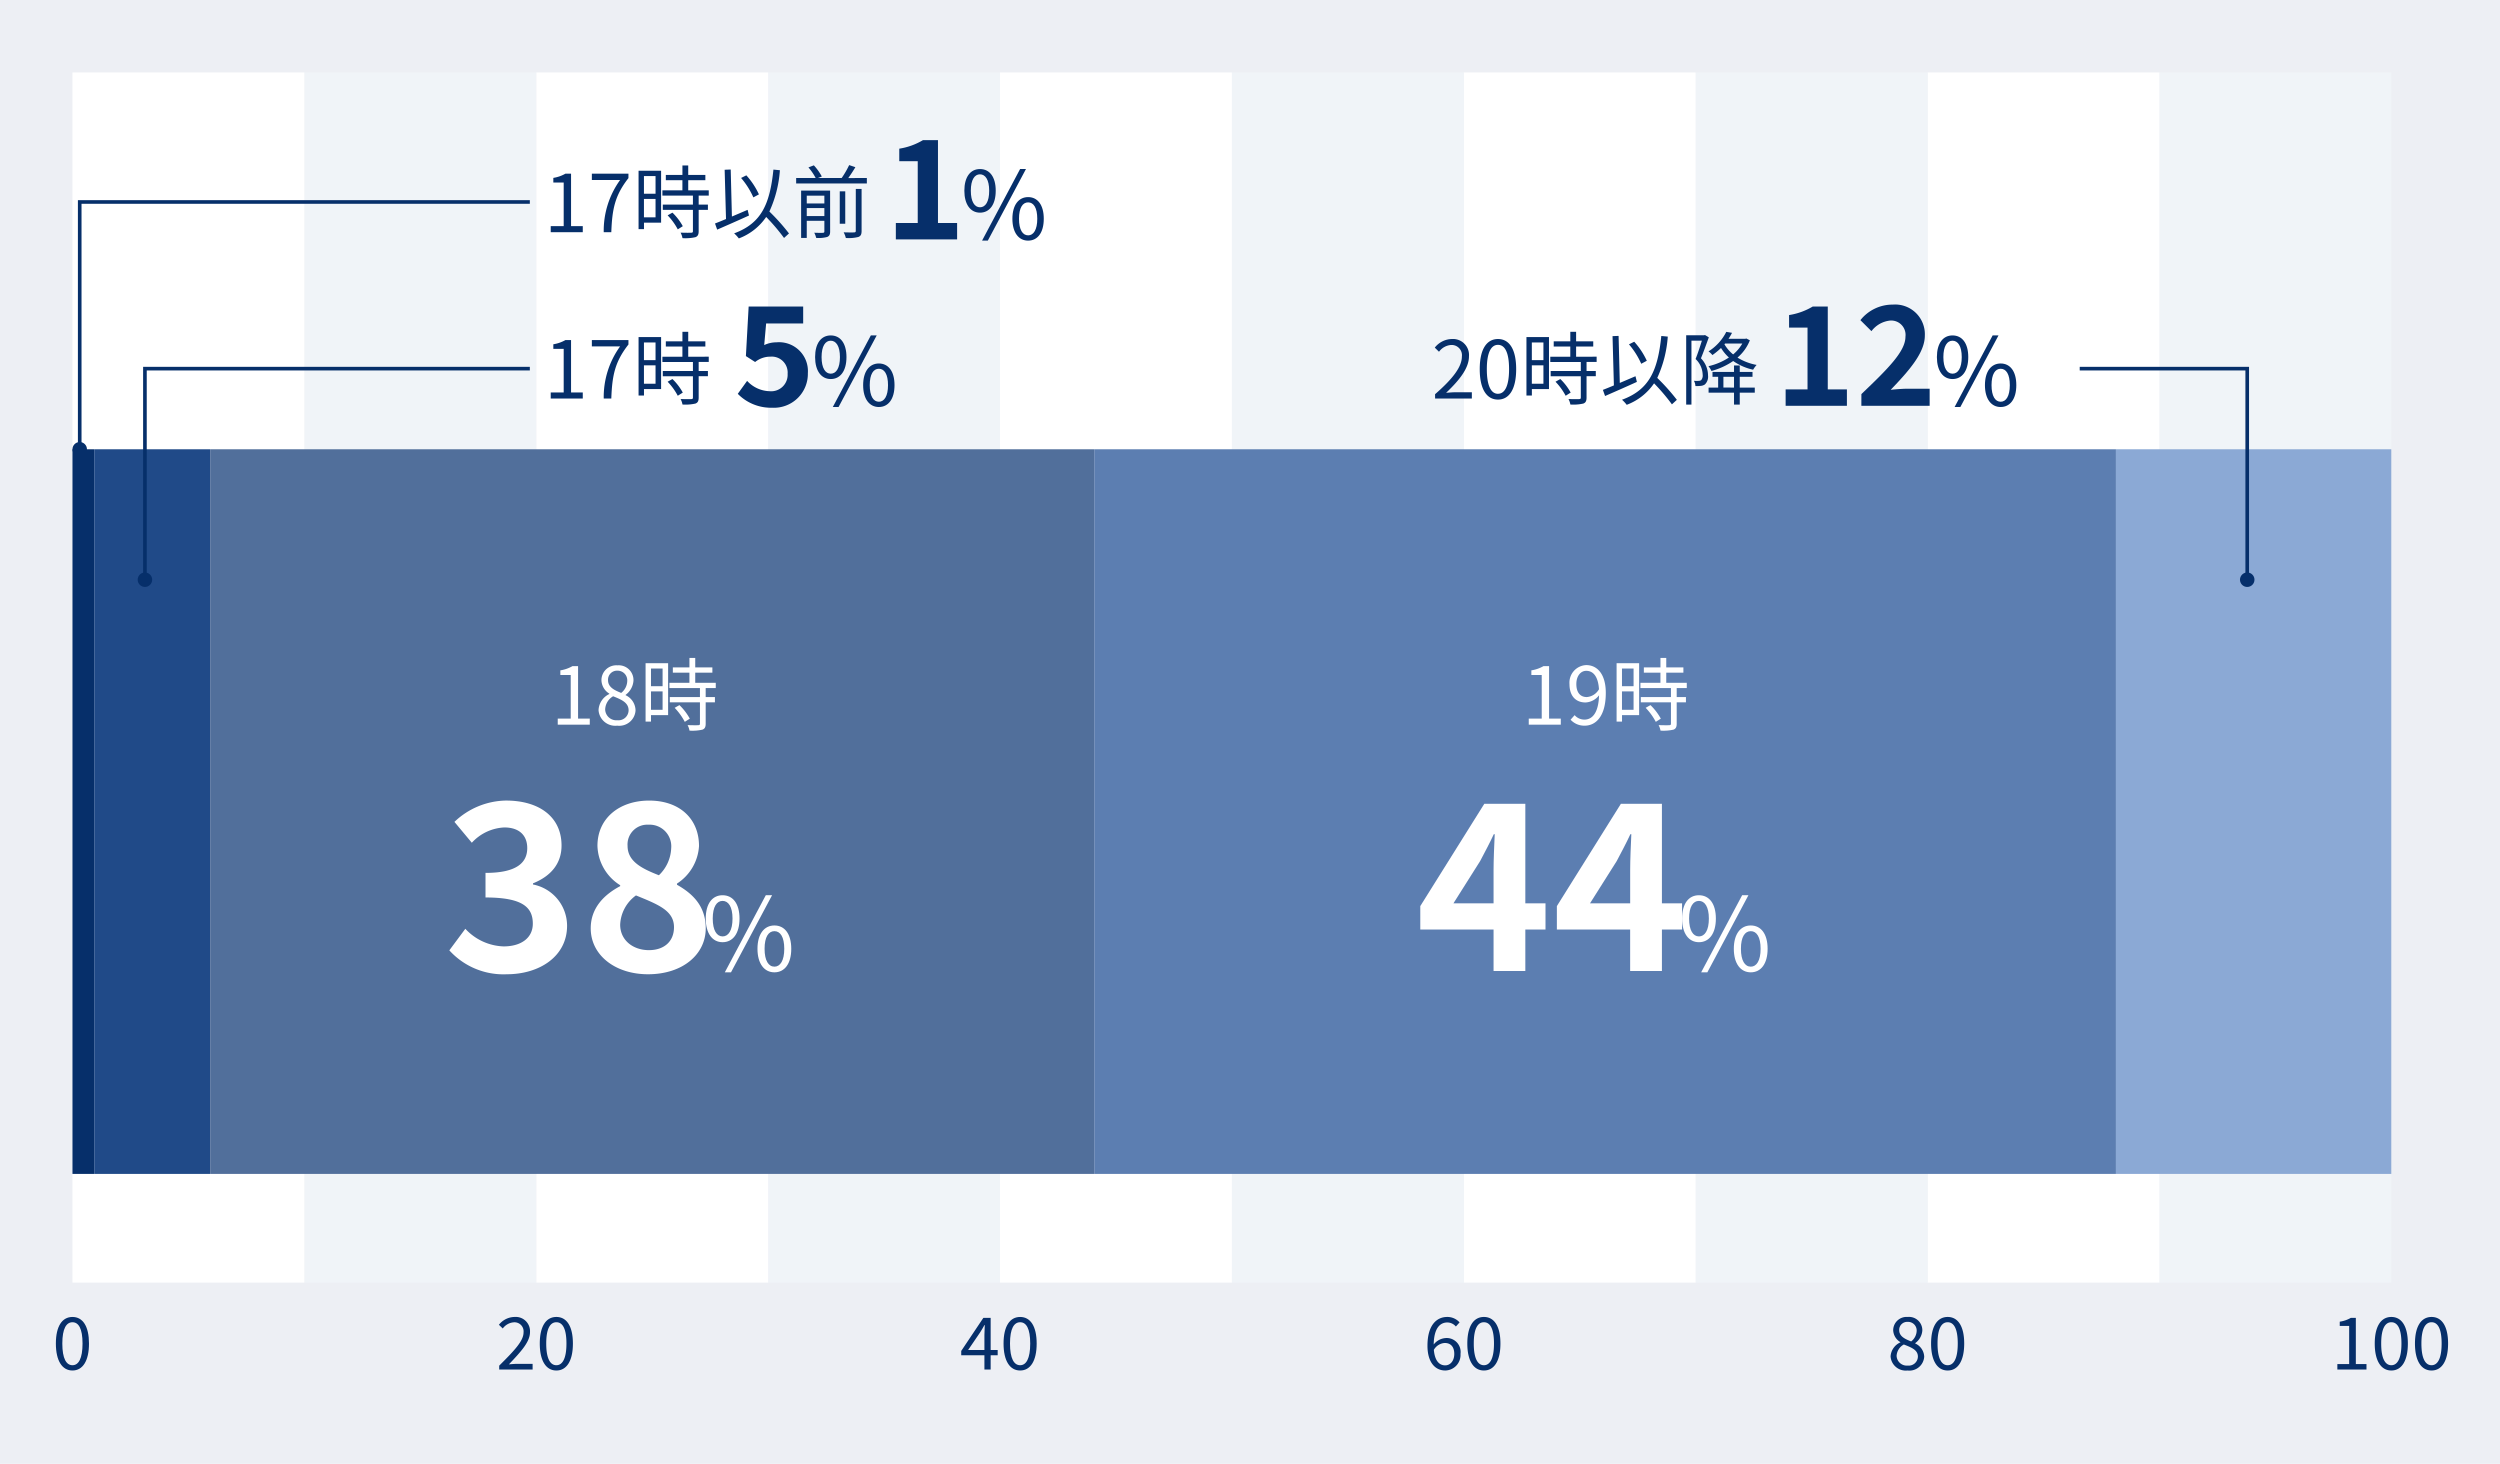 <svg xmlns="http://www.w3.org/2000/svg" width="345" height="202" viewBox="0 0 345 202">
  <g id="グループ_194832" data-name="グループ 194832" transform="translate(-15 -1789)">
    <rect id="長方形_63121" data-name="長方形 63121" width="345" height="202" transform="translate(15 1789)" fill="#edeff4"/>
    <g id="グループ_194805" data-name="グループ 194805">
      <g id="グループ_194804" data-name="グループ 194804" transform="translate(-688 797)">
        <rect id="長方形_62707" data-name="長方形 62707" width="32" height="167" transform="translate(1001 1002)" fill="#f0f4f8" opacity="0.998"/>
        <rect id="長方形_37480" data-name="長方形 37480" width="32" height="167" transform="translate(969 1002)" fill="#fff" opacity="0.998"/>
        <rect id="長方形_62706" data-name="長方形 62706" width="32" height="167" transform="translate(937 1002)" fill="#f0f4f8" opacity="0.998"/>
        <rect id="長方形_37480-2" data-name="長方形 37480" width="32" height="167" transform="translate(905 1002)" fill="#fff" opacity="0.998"/>
        <rect id="長方形_62705" data-name="長方形 62705" width="32" height="167" transform="translate(873 1002)" fill="#f0f4f8" opacity="0.998"/>
        <rect id="長方形_37480-3" data-name="長方形 37480" width="32" height="167" transform="translate(841 1002)" fill="#fff" opacity="0.998"/>
        <rect id="長方形_62704" data-name="長方形 62704" width="32" height="167" transform="translate(809 1002)" fill="#f0f4f8" opacity="0.998"/>
        <rect id="長方形_37480-4" data-name="長方形 37480" width="32" height="167" transform="translate(777 1002)" fill="#fff" opacity="0.998"/>
        <rect id="長方形_37482" data-name="長方形 37482" width="32" height="167" transform="translate(745 1002)" fill="#f0f4f8" opacity="0.998"/>
        <rect id="長方形_37480-5" data-name="長方形 37480" width="32" height="167" transform="translate(713 1002)" fill="#fff" opacity="0.998"/>
      </g>
      <path id="パス_121874" data-name="パス 121874" d="M0,.13c1.42,0,2.28-1.33,2.28-3.72S1.425-7.26,0-7.26s-2.29,1.28-2.29,3.67S-1.415.13,0,.13ZM0-.6c-.84,0-1.4-.9-1.4-2.99S-.835-6.53,0-6.53s1.39.85,1.39,2.94S.835-.6,0-.6Z" transform="translate(25 1978)" fill="#062f6a"/>
      <path id="パス_121875" data-name="パス 121875" d="M-5.11,0H-.5V-.79H-2.57c-.38,0-.82.04-1.2.07C-2.08-2.5-.86-3.83-.86-5.17A1.974,1.974,0,0,0-2.99-7.26,2.8,2.8,0,0,0-5.15-6.18l.53.51A2.085,2.085,0,0,1-3.1-6.52,1.256,1.256,0,0,1-1.75-5.13c0,1.17-1.21,2.45-3.36,4.59ZM2.78.13C4.2.13,5.06-1.2,5.06-3.59S4.2-7.26,2.78-7.26.49-5.98.49-3.59,1.36.13,2.78.13Zm0-.73c-.84,0-1.4-.9-1.4-2.99s.56-2.94,1.4-2.94,1.39.85,1.39,2.94S3.61-.6,2.78-.6Z" transform="translate(89 1978)" fill="#062f6a"/>
      <path id="パス_121876" data-name="パス 121876" d="M-4.4-2.7l1.67-2.45c.21-.35.41-.66.59-1h.04c-.02.38-.05.99-.05,1.36V-2.7ZM-2.15,0h.86V-1.97h.97V-2.7h-.97V-7.13H-2.3L-5.35-2.57v.6h3.2ZM2.78.13C4.2.13,5.06-1.2,5.06-3.59S4.2-7.26,2.78-7.26.49-5.98.49-3.59,1.36.13,2.78.13Zm0-.73c-.84,0-1.4-.9-1.4-2.99s.56-2.94,1.4-2.94,1.39.85,1.39,2.94S3.61-.6,2.78-.6Z" transform="translate(153 1978)" fill="#062f6a"/>
      <path id="パス_121878" data-name="パス 121878" d="M-2.63-3.67c.88,0,1.32.59,1.32,1.51,0,.95-.54,1.58-1.25,1.58-.9,0-1.45-.75-1.57-2.14A1.875,1.875,0,0,1-2.63-3.67Zm.08,3.8A2.149,2.149,0,0,0-.45-2.16,1.925,1.925,0,0,0-2.48-4.35a2.3,2.3,0,0,0-1.67.89c.04-2.27.88-3.04,1.89-3.04a1.545,1.545,0,0,1,1.17.56l.51-.57a2.252,2.252,0,0,0-1.71-.75c-1.43,0-2.72,1.1-2.72,3.97C-5.01-1.01-3.96.13-2.55.13Zm5.33,0C4.2.13,5.06-1.2,5.06-3.59S4.2-7.26,2.78-7.26.49-5.98.49-3.59,1.36.13,2.78.13Zm0-.73c-.84,0-1.4-.9-1.4-2.99s.56-2.94,1.4-2.94,1.39.85,1.39,2.94S3.61-.6,2.78-.6Z" transform="translate(217 1978)" fill="#062f6a"/>
      <path id="パス_121879" data-name="パス 121879" d="M-2.76.13a2.05,2.05,0,0,0,2.3-1.9A2.091,2.091,0,0,0-1.7-3.6v-.05A2.349,2.349,0,0,0-.72-5.37,1.835,1.835,0,0,0-2.73-7.26,1.852,1.852,0,0,0-4.74-5.44a1.992,1.992,0,0,0,.99,1.65v.04A2.274,2.274,0,0,0-5.1-1.82,2.1,2.1,0,0,0-2.76.13Zm.5-4.01c-.86-.34-1.65-.7-1.65-1.56A1.1,1.1,0,0,1-2.74-6.58,1.186,1.186,0,0,1-1.5-5.32,1.94,1.94,0,0,1-2.26-3.88ZM-2.74-.55A1.406,1.406,0,0,1-4.27-1.9a1.9,1.9,0,0,1,1-1.56c1.04.41,1.94.74,1.94,1.67A1.27,1.27,0,0,1-2.74-.55ZM2.78.13C4.2.13,5.06-1.2,5.06-3.59S4.2-7.26,2.78-7.26.49-5.98.49-3.59,1.36.13,2.78.13Zm0-.73c-.84,0-1.4-.9-1.4-2.99s.56-2.94,1.4-2.94,1.39.85,1.39,2.94S3.61-.6,2.78-.6Z" transform="translate(281 1978)" fill="#062f6a"/>
      <path id="パス_121880" data-name="パス 121880" d="M-7.445,0h4.02V-.76h-1.47V-7.13h-.7a4.223,4.223,0,0,1-1.52.52v.59h1.3V-.76h-1.63ZM.005.13c1.42,0,2.28-1.33,2.28-3.72S1.425-7.26.005-7.26s-2.29,1.28-2.29,3.67S-1.415.13.005.13Zm0-.73c-.84,0-1.4-.9-1.4-2.99s.56-2.94,1.4-2.94S1.4-5.68,1.4-3.59.835-.6.005-.6Zm5.55.73c1.42,0,2.28-1.33,2.28-3.72s-.86-3.67-2.28-3.67-2.29,1.28-2.29,3.67S4.135.13,5.555.13Zm0-.73c-.84,0-1.4-.9-1.4-2.99s.56-2.94,1.4-2.94,1.39.85,1.39,2.94S6.385-.6,5.555-.6Z" transform="translate(345 1978)" fill="#062f6a"/>
      <rect id="長方形_63130" data-name="長方形 63130" width="3" height="100" transform="translate(25 1851)" fill="#062f6a"/>
      <rect id="長方形_63131" data-name="長方形 63131" width="16" height="100" transform="translate(28 1851)" fill="#204a88"/>
      <rect id="長方形_63128" data-name="長方形 63128" width="141" height="100" transform="translate(166 1851)" fill="#5c7eb1"/>
      <rect id="長方形_63127" data-name="長方形 63127" width="38" height="100" transform="translate(307 1851)" fill="#8ba9d5"/>
      <rect id="長方形_63129" data-name="長方形 63129" width="122" height="100" transform="translate(44 1851)" fill="#516f9b"/>
      <g id="グループ_194803" data-name="グループ 194803" transform="translate(-318 521.998)">
        <path id="パス_121866" data-name="パス 121866" d="M2.87-3.976c1.414,0,2.338-1.19,2.338-3.262s-.924-3.22-2.338-3.22S.546-9.3.546-7.238,1.47-3.976,2.87-3.976Zm0-.8c-.8,0-1.358-.826-1.358-2.464s.56-2.436,1.358-2.436,1.372.8,1.372,2.436S3.682-4.774,2.87-4.774ZM3.178.182h.854L9.7-10.458H8.834Zm6.846,0c1.4,0,2.324-1.176,2.324-3.248s-.924-3.22-2.324-3.22S7.686-5.124,7.686-3.066,8.624.182,10.024.182Zm0-.784c-.812,0-1.358-.826-1.358-2.464S9.212-5.5,10.024-5.5s1.358.8,1.358,2.436S10.822-.6,10.024-.6Z" transform="translate(564.582 1401.002)" fill="#fff"/>
        <path id="パス_121865" data-name="パス 121865" d="M-32.448-9.344l3.68-5.824c.672-1.28,1.312-2.464,1.888-3.712h.128c-.064,1.376-.16,3.552-.16,4.928v4.608ZM-26.912,0h4.384V-5.728h2.784V-9.344h-2.784V-23.072h-5.664L-37.024-8.96v3.232h10.112ZM-13.6-9.344l3.68-5.824c.672-1.28,1.312-2.464,1.888-3.712H-7.9c-.064,1.376-.16,3.552-.16,4.928v4.608ZM-8.064,0H-3.68V-5.728H-.9V-9.344H-3.68V-23.072H-9.344L-18.176-8.96v3.232H-8.064Z" transform="translate(566.024 1401.002)" fill="#fff"/>
      </g>
      <path id="パス_121877" data-name="パス 121877" d="M.968,0H5.39V-.836H3.773V-8.074H3a4.857,4.857,0,0,1-1.672.583v.638h1.43V-.836H.968ZM7.535-5.6c0-1.1.594-1.826,1.364-1.826,1.034,0,1.65.88,1.76,2.541A2.113,2.113,0,0,1,8.976-3.806C8.019-3.806,7.535-4.51,7.535-5.6ZM8.679.143C10.2.143,11.6-1.111,11.6-4.378c0-2.563-1.155-3.839-2.706-3.839A2.421,2.421,0,0,0,6.589-5.6c0,1.672.88,2.541,2.222,2.541a2.509,2.509,0,0,0,1.859-.99c-.077,2.5-.979,3.355-2.024,3.355A1.779,1.779,0,0,1,7.3-1.309l-.561.627A2.565,2.565,0,0,0,8.679.143Zm6.754-7.887V-5.3h-1.6V-7.744Zm-1.6,5.7V-4.587h1.6v2.541ZM16.2-8.481H13.09V-.418h.748v-.891H16.2Zm.9,6.16A8.484,8.484,0,0,1,18.5-.385l.693-.44a7.777,7.777,0,0,0-1.43-1.87Zm5.676-2.728v-.726H19.943v-1.4h2.365V-7.9H19.943V-9.207h-.8V-7.9H16.852v.726H19.14v1.4H16.379v.726h4.213v1.243H16.434v.726h4.158V-.143c0,.165-.055.209-.242.22s-.781.011-1.463-.011a2.5,2.5,0,0,1,.264.759A6.293,6.293,0,0,0,20.933.693c.33-.121.451-.363.451-.825V-3.08H22.66v-.726H21.384V-5.049Z" transform="translate(225 1889)" fill="#fff"/>
      <g id="グループ_194801" data-name="グループ 194801" transform="translate(-452 521.998)">
        <path id="パス_121860" data-name="パス 121860" d="M2.87-3.976c1.414,0,2.338-1.19,2.338-3.262s-.924-3.22-2.338-3.22S.546-9.3.546-7.238,1.47-3.976,2.87-3.976Zm0-.8c-.8,0-1.358-.826-1.358-2.464s.56-2.436,1.358-2.436,1.372.8,1.372,2.436S3.682-4.774,2.87-4.774ZM3.178.182h.854L9.7-10.458H8.834Zm6.846,0c1.4,0,2.324-1.176,2.324-3.248s-.924-3.22-2.324-3.22S7.686-5.124,7.686-3.066,8.624.182,10.024.182Zm0-.784c-.812,0-1.358-.826-1.358-2.464S9.212-5.5,10.024-5.5s1.358.8,1.358,2.436S10.822-.6,10.024-.6Z" transform="translate(563.846 1401.002)" fill="#fff"/>
        <path id="パス_121859" data-name="パス 121859" d="M-28.928.448c4.512,0,8.32-2.464,8.32-6.688a5.808,5.808,0,0,0-4.7-5.7v-.16c2.464-.992,3.936-2.72,3.936-5.216,0-3.968-3.1-6.208-7.68-6.208a10.538,10.538,0,0,0-7.1,2.944l2.4,2.88a6.478,6.478,0,0,1,4.48-2.112c2.016,0,3.168,1.056,3.168,2.848,0,1.984-1.408,3.424-5.76,3.424v3.392c5.152,0,6.528,1.376,6.528,3.616,0,1.984-1.632,3.136-4.032,3.136a7.522,7.522,0,0,1-5.28-2.432l-2.208,2.976A10.066,10.066,0,0,0-28.928.448Zm19.488,0c4.8,0,7.968-2.752,7.968-6.336,0-3.1-1.824-4.8-3.968-6.016v-.16A6.646,6.646,0,0,0-2.4-17.248c0-3.776-2.688-6.272-6.88-6.272-4.1,0-7.136,2.432-7.136,6.24a6.619,6.619,0,0,0,3.136,5.44v.128c-2.176,1.152-4.064,2.976-4.064,5.824C-17.344-2.176-13.952.448-9.44.448Zm1.5-13.664c-2.464-.96-4.32-1.952-4.32-4.064a2.728,2.728,0,0,1,2.88-2.912A2.991,2.991,0,0,1-6.24-16.928,5.439,5.439,0,0,1-7.936-13.216ZM-9.312-2.88c-2.208,0-3.968-1.376-3.968-3.52A5.253,5.253,0,0,1-11.1-10.432c3.04,1.248,5.248,2.08,5.248,4.384C-5.856-4-7.3-2.88-9.312-2.88Z" transform="translate(565.864 1401.002)" fill="#fff"/>
      </g>
      <path id="パス_121873" data-name="パス 121873" d="M.968,0H5.39V-.836H3.773V-8.074H3a4.857,4.857,0,0,1-1.672.583v.638h1.43V-.836H.968ZM9.174.143a2.255,2.255,0,0,0,2.53-2.09A2.353,2.353,0,0,0,10.34-4.059v-.055a2.644,2.644,0,0,0,1.078-1.947A2.039,2.039,0,0,0,9.207-8.184,2.051,2.051,0,0,0,7-6.138,2.242,2.242,0,0,0,8.085-4.279v.055A2.583,2.583,0,0,0,6.6-2,2.313,2.313,0,0,0,9.174.143Zm.55-4.521c-.946-.374-1.815-.792-1.815-1.76A1.242,1.242,0,0,1,9.2-7.447,1.337,1.337,0,0,1,10.56-6.006,2.163,2.163,0,0,1,9.724-4.378ZM9.2-.605A1.546,1.546,0,0,1,7.513-2.09a2.192,2.192,0,0,1,1.1-1.826c1.144.462,2.134.869,2.134,1.947A1.4,1.4,0,0,1,9.2-.605Zm6.237-7.139V-5.3h-1.6V-7.744Zm-1.6,5.7V-4.587h1.6v2.541ZM16.2-8.481H13.09V-.418h.748v-.891H16.2Zm.9,6.16A8.484,8.484,0,0,1,18.5-.385l.693-.44a7.777,7.777,0,0,0-1.43-1.87Zm5.676-2.728v-.726H19.943v-1.4h2.365V-7.9H19.943V-9.207h-.8V-7.9H16.852v.726H19.14v1.4H16.379v.726h4.213v1.243H16.434v.726h4.158V-.143c0,.165-.055.209-.242.22s-.781.011-1.463-.011a2.5,2.5,0,0,1,.264.759A6.293,6.293,0,0,0,20.933.693c.33-.121.451-.363.451-.825V-3.08H22.66v-.726H21.384V-5.049Z" transform="translate(91 1889)" fill="#fff"/>
      <g id="グループ_194802" data-name="グループ 194802" transform="translate(-145 472.998)">
        <g id="グループ_193577" data-name="グループ 193577" transform="translate(-149.582 -29)">
          <path id="パス_121863" data-name="パス 121863" d="M2.665-3.692c1.313,0,2.171-1.1,2.171-3.029s-.858-2.99-2.171-2.99S.507-8.632.507-6.721,1.365-3.692,2.665-3.692Zm0-.741C1.924-4.433,1.4-5.2,1.4-6.721s.52-2.262,1.261-2.262,1.274.741,1.274,2.262S3.419-4.433,2.665-4.433Zm.286,4.6h.793l5.265-9.88H8.2Zm6.357,0c1.3,0,2.158-1.092,2.158-3.016s-.858-2.99-2.158-2.99S7.137-4.758,7.137-2.847,8.008.169,9.308.169Zm0-.728c-.754,0-1.261-.767-1.261-2.288s.507-2.262,1.261-2.262,1.261.741,1.261,2.262S10.049-.559,9.308-.559Z" transform="translate(576.367 1401.002)" fill="#062f6a" stroke="rgba(0,0,0,0)" stroke-width="1"/>
          <path id="パス_121862" data-name="パス 121862" d="M1.558,0h8.455V-2.261H7.372V-13.7H5.3a9.12,9.12,0,0,1-3.268,1.178v1.729H4.579v8.531H1.558Zm10.45,0h9.424V-2.356H18.354c-.665,0-1.6.076-2.3.152C18.563-4.826,20.767-7.3,20.767-9.69a4.1,4.1,0,0,0-4.427-4.275,5.662,5.662,0,0,0-4.465,2.147L13.4-10.3a3.7,3.7,0,0,1,2.584-1.463,1.981,1.981,0,0,1,2.109,2.223c0,2.033-2.413,4.427-6.08,7.923Z" transform="translate(554.442 1401.002)" fill="#062f6a"/>
        </g>
        <path id="パス_121861" data-name="パス 121861" d="M.484,0H5.555V-.869H3.322c-.407,0-.9.044-1.32.077C3.894-2.585,5.159-4.224,5.159-5.83A2.212,2.212,0,0,0,2.816-8.217,3.084,3.084,0,0,0,.44-7.029l.583.572A2.258,2.258,0,0,1,2.7-7.392,1.418,1.418,0,0,1,4.18-5.8c0,1.386-1.166,2.992-3.7,5.2ZM9.163.143c1.529,0,2.508-1.4,2.508-4.2s-.979-4.158-2.508-4.158S6.644-6.864,6.644-4.059,7.623.143,9.163.143Zm0-.8c-.924,0-1.54-1.023-1.54-3.4,0-2.354.616-3.355,1.54-3.355s1.529,1,1.529,3.355C10.692-1.683,10.076-.66,9.163-.66Zm6.27-7.084V-5.3h-1.6V-7.744Zm-1.6,5.7V-4.587h1.6v2.541ZM16.2-8.481H13.09V-.418h.748v-.891H16.2Zm.9,6.16A8.484,8.484,0,0,1,18.5-.385l.693-.44a7.777,7.777,0,0,0-1.43-1.87Zm5.676-2.728v-.726H19.943v-1.4h2.365V-7.9H19.943V-9.207h-.8V-7.9H16.852v.726H19.14v1.4H16.379v.726h4.213v1.243H16.434v.726h4.158V-.143c0,.165-.055.209-.242.22s-.781.011-1.463-.011a2.5,2.5,0,0,1,.264.759A6.293,6.293,0,0,0,20.933.693c.33-.121.451-.363.451-.825V-3.08H22.66v-.726H21.384V-5.049ZM29.7-5.214a10.415,10.415,0,0,0-1.738-2.629l-.726.363A10.8,10.8,0,0,1,28.93-4.8ZM28.138-3.08c-.726.308-1.463.627-2.167.924l-.165-6.49-.836.033.187,6.8c-.572.242-1.089.451-1.518.616l.3.847c1.21-.528,2.871-1.254,4.389-1.947ZM33.847.176a28.15,28.15,0,0,0-2.706-3.025,16.282,16.282,0,0,0,1.452-5.7L31.7-8.635c-.484,4.752-1.65,7.414-5.423,8.8a4.725,4.725,0,0,1,.649.7A7.94,7.94,0,0,0,30.7-2.1,27.03,27.03,0,0,1,33.165.8ZM37.73-8.767l-.132.033H35.134V.836h.726V-7.986H37.3c-.231.748-.55,1.727-.869,2.53a3.1,3.1,0,0,1,.979,2.178.97.97,0,0,1-.22.748.666.666,0,0,1-.352.088,3.169,3.169,0,0,1-.638-.011,1.656,1.656,0,0,1,.209.726,5.335,5.335,0,0,0,.737-.022,1.184,1.184,0,0,0,.572-.2A1.5,1.5,0,0,0,38.148-3.2a3.4,3.4,0,0,0-.979-2.354c.363-.869.759-1.991,1.089-2.893ZM40.491-7.59h2.387a5.485,5.485,0,0,1-1.265,1.5,5.131,5.131,0,0,1-1.2-1.4Zm2.937-.7-.143.044h-2.31a8.041,8.041,0,0,0,.484-.825l-.792-.132a6.778,6.778,0,0,1-2.453,2.695A2.664,2.664,0,0,1,38.753-6a9.711,9.711,0,0,0,1.188-.979A5.9,5.9,0,0,0,41.03-5.665a8.57,8.57,0,0,1-2.827,1.2,3.025,3.025,0,0,1,.418.66,9.789,9.789,0,0,0,3-1.375,7.608,7.608,0,0,0,2.75,1.2,3.642,3.642,0,0,1,.484-.66,7.678,7.678,0,0,1-2.64-1.012,6.055,6.055,0,0,0,1.705-2.387ZM40.271-1.518V-3h1.463v1.485ZM42.526-3h1.76v-.671h-1.76v-.891h-.792v.891h-2.97V-3h.781v1.485h-1.32v.7h3.509V.836h.792V-.814H44.6v-.7H42.526Z" transform="translate(357.56 1371.002)" fill="#062f6a"/>
      </g>
      <g id="グループ_194799" data-name="グループ 194799" transform="translate(-267 450.037)">
        <g id="グループ_193577-2" data-name="グループ 193577" transform="translate(-150.374 -29)">
          <path id="パス_121854" data-name="パス 121854" d="M2.665-3.692c1.313,0,2.171-1.1,2.171-3.029s-.858-2.99-2.171-2.99S.507-8.632.507-6.721,1.365-3.692,2.665-3.692Zm0-.741C1.924-4.433,1.4-5.2,1.4-6.721s.52-2.262,1.261-2.262,1.274.741,1.274,2.262S3.419-4.433,2.665-4.433Zm.286,4.6h.793l5.265-9.88H8.2Zm6.357,0c1.3,0,2.158-1.092,2.158-3.016s-.858-2.99-2.158-2.99S7.137-4.758,7.137-2.847,8.008.169,9.308.169Zm0-.728c-.754,0-1.261-.767-1.261-2.288s.507-2.262,1.261-2.262,1.261.741,1.261,2.262S10.049-.559,9.308-.559Z" transform="translate(564.948 1401.002)" fill="#062f6a" stroke="rgba(0,0,0,0)" stroke-width="1"/>
          <path id="パス_121853" data-name="パス 121853" d="M1.558,0h8.455V-2.261H7.372V-13.7H5.3a9.12,9.12,0,0,1-3.268,1.178v1.729H4.579v8.531H1.558Z" transform="translate(554.442 1401.002)" fill="#062f6a"/>
        </g>
        <path id="パス_121852" data-name="パス 121852" d="M.968,0H5.39V-.836H3.773V-8.074H3a4.857,4.857,0,0,1-1.672.583v.638h1.43V-.836H.968ZM8.283,0H9.328c.121-3.157.473-5.038,2.365-7.458v-.616H6.644V-7.2h3.9A11.941,11.941,0,0,0,8.283,0Zm7.15-7.744V-5.3h-1.6V-7.744Zm-1.6,5.7V-4.587h1.6v2.541ZM16.2-8.481H13.09V-.418h.748v-.891H16.2Zm.9,6.16A8.484,8.484,0,0,1,18.5-.385l.693-.44a7.777,7.777,0,0,0-1.43-1.87Zm5.676-2.728v-.726H19.943v-1.4h2.365V-7.9H19.943V-9.207h-.8V-7.9H16.852v.726H19.14v1.4H16.379v.726h4.213v1.243H16.434v.726h4.158V-.143c0,.165-.055.209-.242.22s-.781.011-1.463-.011a2.5,2.5,0,0,1,.264.759A6.293,6.293,0,0,0,20.933.693c.33-.121.451-.363.451-.825V-3.08H22.66v-.726H21.384V-5.049ZM29.7-5.214a10.415,10.415,0,0,0-1.738-2.629l-.726.363A10.8,10.8,0,0,1,28.93-4.8ZM28.138-3.08c-.726.308-1.463.627-2.167.924l-.165-6.49-.836.033.187,6.8c-.572.242-1.089.451-1.518.616l.3.847c1.21-.528,2.871-1.254,4.389-1.947ZM33.847.176a28.15,28.15,0,0,0-2.706-3.025,16.282,16.282,0,0,0,1.452-5.7L31.7-8.635c-.484,4.752-1.65,7.414-5.423,8.8a4.725,4.725,0,0,1,.649.7A7.94,7.94,0,0,0,30.7-2.1,27.03,27.03,0,0,1,33.165.8Zm2.453-2.4v-1.1h2.431v1.1Zm2.431-2.816V-3.96H36.3V-5.038Zm.792-.7h-4V.792H36.3V-1.573h2.431V-.11c0,.143-.044.187-.209.2C38.379.1,37.884.1,37.334.077A2.958,2.958,0,0,1,37.6.792,4.468,4.468,0,0,0,39.127.66c.3-.132.4-.341.4-.759ZM43.065-.187c0,.165-.055.209-.242.22-.165.011-.759.011-1.43-.011a3.245,3.245,0,0,1,.3.781A5.373,5.373,0,0,0,43.428.66c.33-.132.44-.352.44-.847V-5.962h-.8ZM41.613-5.632h-.759v4.466h.759Zm.418-1.837c.319-.451.682-.99.979-1.5l-.858-.286a12.407,12.407,0,0,1-1.034,1.782H37.84l.539-.209a7.471,7.471,0,0,0-1.1-1.54l-.748.286a7.544,7.544,0,0,1,1,1.463H34.837v.748h9.757v-.748Z" transform="translate(357.032 1371.002)" fill="#062f6a"/>
      </g>
      <g id="グループ_194800" data-name="グループ 194800" transform="translate(-267 472.998)">
        <g id="グループ_193577-3" data-name="グループ 193577" transform="translate(-172.187 -29)">
          <path id="パス_121857" data-name="パス 121857" d="M2.665-3.692c1.313,0,2.171-1.1,2.171-3.029s-.858-2.99-2.171-2.99S.507-8.632.507-6.721,1.365-3.692,2.665-3.692Zm0-.741C1.924-4.433,1.4-5.2,1.4-6.721s.52-2.262,1.261-2.262,1.274.741,1.274,2.262S3.419-4.433,2.665-4.433Zm.286,4.6h.793l5.265-9.88H8.2Zm6.357,0c1.3,0,2.158-1.092,2.158-3.016s-.858-2.99-2.158-2.99S7.137-4.758,7.137-2.847,8.008.169,9.308.169Zm0-.728c-.754,0-1.261-.767-1.261-2.288s.507-2.262,1.261-2.262,1.261.741,1.261,2.262S10.049-.559,9.308-.559Z" transform="translate(566.164 1401.002)" fill="#062f6a" stroke="rgba(0,0,0,0)" stroke-width="1"/>
          <path id="パス_121856" data-name="パス 121856" d="M5.244.266A4.677,4.677,0,0,0,10.165-4.5,3.985,3.985,0,0,0,5.833-8.759a3.934,3.934,0,0,0-1.691.38l.266-2.983H9.519V-13.7H1.995l-.38,6.84,1.273.817A3.364,3.364,0,0,1,5-6.783,2.2,2.2,0,0,1,7.372-4.408,2.27,2.27,0,0,1,4.883-2.014a4.37,4.37,0,0,1-3.1-1.425L.494-1.653A6.408,6.408,0,0,0,5.244.266Z" transform="translate(555.506 1401.002)" fill="#062f6a"/>
        </g>
        <path id="パス_121855" data-name="パス 121855" d="M.968,0H5.39V-.836H3.773V-8.074H3a4.857,4.857,0,0,1-1.672.583v.638h1.43V-.836H.968ZM8.283,0H9.328c.121-3.157.473-5.038,2.365-7.458v-.616H6.644V-7.2h3.9A11.941,11.941,0,0,0,8.283,0Zm7.15-7.744V-5.3h-1.6V-7.744Zm-1.6,5.7V-4.587h1.6v2.541ZM16.2-8.481H13.09V-.418h.748v-.891H16.2Zm.9,6.16A8.484,8.484,0,0,1,18.5-.385l.693-.44a7.777,7.777,0,0,0-1.43-1.87Zm5.676-2.728v-.726H19.943v-1.4h2.365V-7.9H19.943V-9.207h-.8V-7.9H16.852v.726H19.14v1.4H16.379v.726h4.213v1.243H16.434v.726h4.158V-.143c0,.165-.055.209-.242.22s-.781.011-1.463-.011a2.5,2.5,0,0,1,.264.759A6.293,6.293,0,0,0,20.933.693c.33-.121.451-.363.451-.825V-3.08H22.66v-.726H21.384V-5.049Z" transform="translate(357.032 1371.002)" fill="#062f6a"/>
      </g>
      <path id="パス_121435" data-name="パス 121435" d="M12636.117-18908.166H12574v34.023" transform="translate(-12548 20725.039)" fill="none" stroke="#062f6a" stroke-width="0.5"/>
      <circle id="楕円形_870" data-name="楕円形 870" cx="1" cy="1" r="1" transform="translate(25 1850)" fill="#062f6a"/>
      <path id="パス_121435-2" data-name="パス 121435" d="M12625.117-18903.166H12572v29.023" transform="translate(-12537 20743.039)" fill="none" stroke="#062f6a" stroke-width="0.5"/>
      <circle id="楕円形_870-2" data-name="楕円形 870" cx="1" cy="1" r="1" transform="translate(34 1868)" fill="#062f6a"/>
      <path id="パス_121881" data-name="パス 121881" d="M12602-18903.166h23.117v29.023" transform="translate(-12300 20743.039)" fill="none" stroke="#062f6a" stroke-width="0.5"/>
      <circle id="楕円形_871" data-name="楕円形 871" cx="1" cy="1" r="1" transform="translate(324.117 1868)" fill="#062f6a"/>
    </g>
  </g>
</svg>
